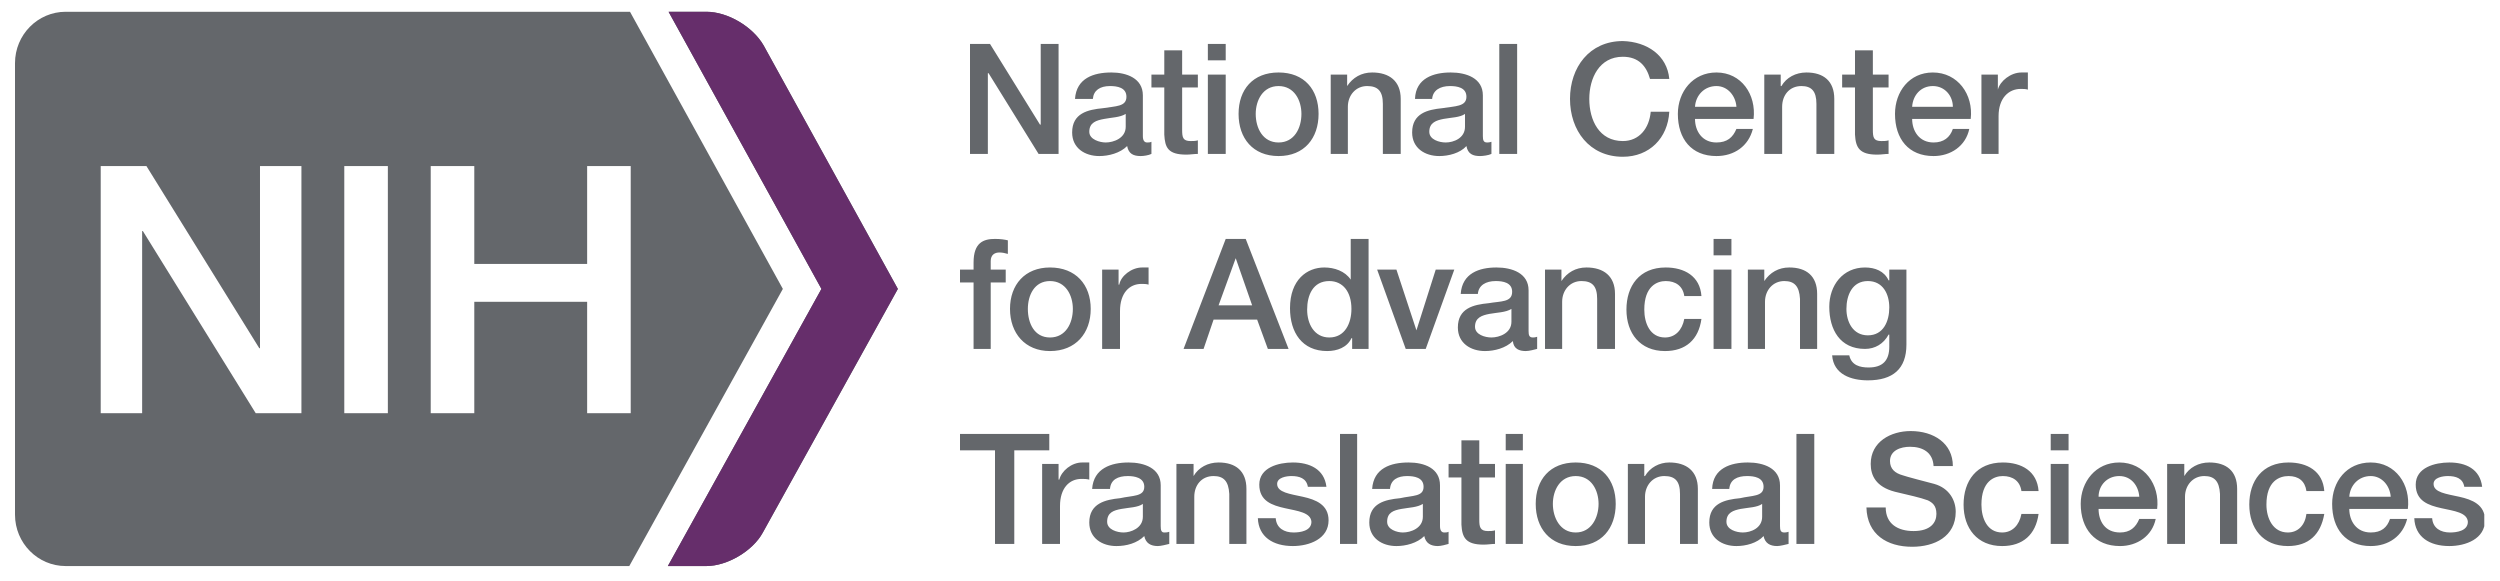 <?xml version="1.0" encoding="UTF-8" standalone="no"?>
<!DOCTYPE svg PUBLIC "-//W3C//DTD SVG 1.1//EN"
"http://www.w3.org/Graphics/SVG/1.1/DTD/svg11.dtd">


<!-- Page 1 -->
<svg x="0" y="0" width="430" height="100" viewBox="430 467 350 1.5" version="1.1" xmlns="http://www.w3.org/2000/svg" xmlns:xlink="http://www.w3.org/1999/xlink">
<defs>
<clipPath id="c0_1"><path d="M432.1,428.7l345.7,0l0,77.6l-345.7,0Z" /></clipPath>

<style type="text/css"><![CDATA[

.g1_1{
fill: #64676B;
}
.g2_1{
fill: #662E6B;
}


]]></style>

</defs>

<g clip-path="url(#c0_1)">
<path d="M539.6,467.5L518.2,428.7l-79,0c-3.9,0,-7.1,3.2,-7.1,7.2l0,63.2c0,4,3.2,7.2,7.1,7.2l78.9,0l21.5,-38.8Zm-67.4,17.4l-6.4,0L450,459.4l-0.1,0l0,25.5l-5.8,0l0,-34.6l6.4,0l15.8,25.5l0.1,0l0,-25.5l5.8,0l0,34.6Zm12.1,-34.6l0,34.6l-6.1,0l0,-34.6l6.1,0ZM518.3,450.3l0,34.6l-6.1,0l0,-15.6l-15.8,0l0,15.6l-6.1,0l0,-34.6l6.1,0l0,13.7l15.8,0l0,-13.7l6.1,0Z" class="g1_1" />
<path d="M523.5,506.3L545,467.5L523.6,428.7l5.3,0c3,0,6.5,2.1,8,4.7l18.8,34.1l-18.9,34.1c-1.4,2.6,-5,4.7,-7.9,4.7l-5.4,0Z" class="g1_1" />
<path d="M523.5,506.3L545,467.5L523.6,428.7l5.3,0c3,0,6.5,2.1,8,4.7l18.8,34.1l-18.9,34.1c-1.4,2.6,-5,4.7,-7.9,4.7l-5.4,0Z" class="g2_1" />
<path d="M564.4,490.1l4.9,0l0,13.1l2.7,0l0,-13.1l4.9,0l0,-2.3l-12.5,0l0,2.3Zm11.5,13.1l2.5,0l0,-5.3c0,-2.5,1.3,-3.8,3,-3.8c0.4,0,0.7,0,1.1,0.1l0,-2.4c-0.2,0,-0.4,0,-1,0c-1.5,0,-2.9,1.2,-3.2,2.4l-0.1,0l0,-2.2l-2.3,0l0,11.2ZM590,499.4c0,1.6,-1.7,2.2,-2.7,2.2c-0.9,0,-2.3,-0.4,-2.3,-1.5c0,-1.3,0.9,-1.6,2,-1.8c1.1,-0.2,2.3,-0.2,3,-0.7l0,1.8Zm2.5,-4.4c0,-2.4,-2.3,-3.2,-4.5,-3.2c-2.4,0,-4.9,0.8,-5.1,3.7l2.5,0c0.1,-1.3,1.1,-1.8,2.5,-1.8c0.9,0,2.3,0.2,2.3,1.5c0,1.4,-1.6,1.2,-3.4,1.6c-2,0.2,-4.3,0.7,-4.3,3.4c0,2.2,1.8,3.3,3.8,3.3c1.4,0,2.9,-0.4,3.9,-1.4c0.2,1,0.9,1.4,1.9,1.4c0.4,0,1.2,-0.2,1.6,-0.3l0,-1.7c-0.3,0.1,-0.5,0.1,-0.7,0.1c-0.4,0,-0.5,-0.3,-0.5,-0.9l0,-5.7Zm2.2,8.2l2.5,0l0,-6.6c0,-1.6,1,-2.9,2.7,-2.9c1.4,0,2.1,0.7,2.2,2.5l0,7l2.4,0l0,-7.7c0,-2.5,-1.5,-3.7,-3.9,-3.7c-1.5,0,-2.8,0.7,-3.5,1.9l0,-1.7l-2.4,0l0,11.2Zm11.4,-3.6c0.1,2.6,2.1,3.9,4.9,3.9c2.3,0,5,-1,5,-3.6c0,-2.2,-1.8,-2.9,-3.6,-3.3c-1.8,-0.4,-3.6,-0.6,-3.6,-1.8c0,-0.9,1.3,-1.1,2,-1.1c1.1,0,2.1,0.3,2.3,1.5l2.6,0c-0.3,-2.5,-2.4,-3.4,-4.7,-3.4c-2,0,-4.7,0.7,-4.7,3.1c0,2.3,1.8,2.9,3.6,3.3c1.8,0.4,3.6,0.6,3.7,1.9c0,1.3,-1.6,1.5,-2.5,1.5c-1.3,0,-2.4,-0.6,-2.5,-2l-2.5,0Zm11.5,-11.8l0,15.4l2.4,0l0,-15.4l-2.4,0ZM629.2,499.4c0,1.6,-1.7,2.2,-2.8,2.2c-0.8,0,-2.2,-0.4,-2.2,-1.5c0,-1.3,0.9,-1.6,2,-1.8c1.1,-0.2,2.2,-0.2,3,-0.7l0,1.8Zm2.4,-4.4c0,-2.4,-2.2,-3.2,-4.4,-3.2c-2.5,0,-4.9,0.8,-5.1,3.7l2.5,0c0.1,-1.3,1.1,-1.8,2.4,-1.8c1,0,2.3,0.2,2.3,1.5c0,1.4,-1.5,1.2,-3.3,1.6c-2.1,0.2,-4.3,0.7,-4.3,3.4c0,2.2,1.8,3.3,3.8,3.3c1.3,0,2.9,-0.4,3.9,-1.4c0.2,1,0.9,1.4,1.9,1.4c0.4,0,1.2,-0.2,1.5,-0.3l0,-1.7c-0.2,0.1,-0.4,0.1,-0.6,0.1c-0.4,0,-0.6,-0.3,-0.6,-0.9l0,-5.7Zm1.2,-1.1l1.8,0l0,6.6c0.1,1.8,0.6,2.8,3.1,2.8c0.6,0,1.1,-0.1,1.6,-0.1l0,-1.9c-0.3,0.1,-0.7,0.1,-1,0.1c-1.1,0,-1.2,-0.6,-1.2,-1.6l0,-5.9l2.2,0l0,-1.9l-2.2,0l0,-3.3l-2.5,0l0,3.3l-1.8,0l0,1.9Zm8,-1.9l0,11.2l2.4,0l0,-11.2l-2.4,0ZM640.8,487.8l0,2.3l2.4,0l0,-2.3l-2.4,0ZM650.6,501.6c-2.2,0,-3.2,-2.1,-3.2,-4c0,-1.9,1,-3.9,3.2,-3.9c2.2,0,3.2,2,3.2,3.9c0,1.9,-1,4,-3.2,4m0,1.9c3.6,0,5.6,-2.5,5.6,-5.9c0,-3.4,-2,-5.8,-5.6,-5.8c-3.6,0,-5.6,2.4,-5.6,5.8c0,3.4,2,5.9,5.6,5.9m7.3,-0.3l2.4,0l0,-6.6c0,-1.6,1.1,-2.9,2.7,-2.9c1.5,0,2.2,0.7,2.2,2.5l0,7l2.5,0l0,-7.7c0,-2.5,-1.6,-3.7,-4,-3.7c-1.4,0,-2.7,0.7,-3.4,1.9l-0.1,0l0,-1.7l-2.3,0l0,11.2Zm18.8,-3.8c0,1.6,-1.6,2.2,-2.7,2.2c-0.9,0,-2.3,-0.4,-2.3,-1.5c0,-1.3,1,-1.6,2,-1.8c1.1,-0.2,2.3,-0.2,3,-0.7l0,1.8Zm2.5,-4.4c0,-2.4,-2.3,-3.2,-4.5,-3.2c-2.4,0,-4.9,0.8,-5,3.7l2.4,0c0.1,-1.3,1.1,-1.8,2.5,-1.8c1,0,2.3,0.2,2.3,1.5c0,1.4,-1.6,1.2,-3.3,1.6c-2.1,0.2,-4.3,0.7,-4.3,3.4c0,2.2,1.8,3.3,3.8,3.3c1.3,0,2.9,-0.4,3.8,-1.4c0.2,1,0.9,1.4,1.9,1.4c0.4,0,1.2,-0.2,1.6,-0.3l0,-1.7c-0.3,0.1,-0.5,0.1,-0.6,0.1c-0.5,0,-0.6,-0.3,-0.6,-0.9l0,-5.7Zm2.3,-7.2l0,15.4l2.5,0l0,-15.4l-2.5,0ZM691.3,498.1c0.1,3.8,2.9,5.5,6.4,5.5c3.1,0,6.1,-1.4,6.1,-4.9c0,-1.6,-0.9,-3.3,-3,-3.9c-0.8,-0.2,-4.2,-1.1,-4.4,-1.2c-1.1,-0.3,-1.8,-0.9,-1.8,-2c0,-1.5,1.5,-2,2.8,-2c1.8,0,3.2,0.8,3.3,2.7l2.7,0c0,-3.2,-2.7,-4.9,-5.9,-4.9c-2.8,0,-5.6,1.5,-5.6,4.6c0,1.6,0.7,3.2,3.4,3.9c2.1,0.5,3.5,0.8,4.6,1.2c0.6,0.3,1.2,0.7,1.2,1.9c0,1.2,-0.8,2.4,-3.2,2.4c-2.2,0,-3.9,-1,-3.9,-3.3l-2.7,0Zm24.1,-2.3c-0.2,-2.8,-2.4,-4,-5,-4c-3.7,0,-5.5,2.6,-5.5,5.9c0,3.3,1.9,5.8,5.4,5.8c2.9,0,4.7,-1.6,5.1,-4.5l-2.4,0c-0.3,1.6,-1.3,2.6,-2.7,2.6c-2.1,0,-2.9,-2,-2.9,-3.9c0,-3.3,1.8,-4,3,-4c1.4,0,2.4,0.7,2.6,2.1l2.4,0Zm1.7,-3.8l0,11.2l2.5,0l0,-11.2l-2.5,0ZM717.1,487.8l0,2.3l2.5,0l0,-2.3l-2.5,0ZM732,498.3c0.4,-3.4,-1.8,-6.5,-5.3,-6.5c-3.3,0,-5.4,2.7,-5.4,5.8c0,3.5,2,5.9,5.5,5.9c2.4,0,4.5,-1.4,5,-3.8l-2.3,0c-0.5,1.2,-1.3,1.9,-2.7,1.9c-2.1,0,-3,-1.6,-3,-3.3l8.2,0Zm-8.2,-1.7c0,-1.6,1.2,-2.9,2.9,-2.9c1.7,0,2.7,1.4,2.8,2.9l-5.7,0Zm9.6,6.6l2.5,0l0,-6.6c0,-1.6,1.1,-2.9,2.7,-2.9c1.4,0,2.1,0.7,2.2,2.5l0,7l2.4,0l0,-7.7c0,-2.5,-1.5,-3.7,-3.9,-3.7c-1.5,0,-2.8,0.7,-3.5,1.9l0,-1.7l-2.4,0l0,11.2Zm22,-7.4c-0.2,-2.8,-2.4,-4,-5,-4c-3.7,0,-5.5,2.6,-5.5,5.9c0,3.3,1.9,5.8,5.4,5.8c2.9,0,4.6,-1.6,5.1,-4.5l-2.5,0c-0.2,1.6,-1.2,2.6,-2.6,2.6c-2.1,0,-3,-2,-3,-3.9c0,-3.3,1.8,-4,3.1,-4c1.4,0,2.3,0.7,2.5,2.1l2.5,0Zm11.7,2.5c0.4,-3.4,-1.7,-6.5,-5.2,-6.5c-3.4,0,-5.4,2.7,-5.4,5.8c0,3.5,1.9,5.9,5.4,5.9c2.5,0,4.5,-1.4,5.1,-3.8l-2.4,0c-0.4,1.2,-1.2,1.9,-2.7,1.9c-2,0,-3,-1.6,-3,-3.3l8.2,0Zm-8.2,-1.7c0.1,-1.6,1.3,-2.9,3,-2.9c1.6,0,2.7,1.4,2.8,2.9l-5.8,0Zm9.1,3c0.1,2.6,2.1,3.9,4.9,3.9c2.3,0,5,-1,5,-3.6c0,-2.2,-1.8,-2.9,-3.6,-3.3c-1.8,-0.4,-3.6,-0.6,-3.6,-1.8c0,-0.9,1.3,-1.1,2,-1.1c1.1,0,2.1,0.3,2.3,1.5l2.5,0c-0.3,-2.5,-2.3,-3.4,-4.6,-3.4c-2,0,-4.7,0.7,-4.7,3.1c0,2.3,1.8,2.9,3.6,3.3c1.8,0.4,3.6,0.6,3.7,1.9c0,1.3,-1.6,1.5,-2.5,1.5c-1.3,0,-2.4,-0.6,-2.5,-2l-2.5,0Z" class="g1_1" />
</g>
<path d="M564.4,466.6l1.9,0l0,9.3l2.4,0l0,-9.3l2.1,0l0,-1.8l-2.1,0l0,-1.2c0,-0.9,0.6,-1.2,1.2,-1.2c0.5,0,0.8,0.1,1.2,0.2l0,-1.9c-0.4,-0.1,-1,-0.2,-1.8,-0.2c-1.6,0,-3,0.5,-3,3.3l0,1l-1.9,0l0,1.8Zm12.6,7.7c-2.2,0,-3.1,-2,-3.1,-4c0,-1.9,0.9,-3.9,3.1,-3.9c2.2,0,3.2,2,3.2,3.9c0,2,-1,4,-3.2,4m0,1.9c3.6,0,5.7,-2.5,5.7,-5.9c0,-3.4,-2.1,-5.8,-5.7,-5.8c-3.5,0,-5.6,2.4,-5.6,5.8c0,3.4,2.1,5.9,5.6,5.9m7.3,-0.3l2.5,0l0,-5.3c0,-2.5,1.3,-3.8,3,-3.8c0.3,0,0.7,0,1,0.1l0,-2.4c-0.2,0,-0.3,0,-0.9,0c-1.5,0,-3,1.2,-3.2,2.4l-0.1,0l0,-2.1l-2.3,0l0,11.1ZM603,463.2l0,0l2.3,6.6l-4.7,0l2.4,-6.6Zm-7.3,12.7l2.8,0l1.4,-4.1l6.1,0l1.5,4.1l2.9,0l-6,-15.4l-2.8,0l-5.9,15.4ZM613,470.4c0,-2,0.8,-4,3.1,-4c1.9,0,3.1,1.5,3.1,3.9c0,2,-0.9,4,-3.1,4c-2.1,0,-3.1,-1.9,-3.1,-3.9m8.6,-9.9l-2.5,0l0,5.7c-0.8,-1.2,-2.3,-1.7,-3.7,-1.7c-2.4,0,-4.8,1.7,-4.8,5.7c0,3.4,1.7,6,5.2,6c1.4,0,2.8,-0.5,3.4,-1.8l0.1,0l0,1.5l2.3,0l0,-15.4Zm5.2,15.4l2.8,0l4,-11.1l-2.6,0l-2.7,8.5l-2.8,-8.5l-2.7,0l4,11.1Zm14.8,-3.8c0,1.6,-1.7,2.2,-2.8,2.2c-0.9,0,-2.3,-0.4,-2.3,-1.5c0,-1.3,1,-1.6,2,-1.8c1.1,-0.2,2.3,-0.2,3.1,-0.7l0,1.8Zm2.4,-4.4c0,-2.4,-2.3,-3.2,-4.5,-3.2c-2.4,0,-4.8,0.8,-5,3.7l2.4,0c0.1,-1.2,1.1,-1.8,2.5,-1.8c1,0,2.3,0.2,2.3,1.5c0,1.5,-1.6,1.3,-3.3,1.6c-2.1,0.2,-4.3,0.7,-4.3,3.4c0,2.2,1.8,3.3,3.8,3.3c1.3,0,2.9,-0.4,3.9,-1.4c0.1,1.1,0.9,1.4,1.8,1.4c0.5,0,1.2,-0.2,1.6,-0.3l0,-1.7c-0.3,0.1,-0.5,0.1,-0.6,0.1c-0.5,0,-0.6,-0.3,-0.6,-0.9l0,-5.7Zm2.3,8.2l2.4,0l0,-6.6c0,-1.6,1.1,-2.9,2.7,-2.9c1.5,0,2.2,0.7,2.2,2.5l0,7l2.5,0l0,-7.7c0,-2.5,-1.6,-3.7,-4,-3.7c-1.5,0,-2.7,0.7,-3.5,1.9l0,-1.6l-2.3,0l0,11.1Zm21.9,-7.4c-0.2,-2.8,-2.4,-4,-5,-4c-3.7,0,-5.5,2.6,-5.5,5.9c0,3.3,1.9,5.8,5.4,5.8c2.9,0,4.7,-1.6,5.1,-4.5l-2.4,0c-0.3,1.6,-1.3,2.6,-2.7,2.6c-2.1,0,-2.9,-2,-2.9,-3.9c0,-3.3,1.8,-4,3,-4c1.4,0,2.4,0.7,2.6,2.1l2.4,0Zm1.7,-3.7l0,11.1l2.5,0l0,-11.1l-2.5,0ZM669.9,460.5l0,2.3l2.5,0l0,-2.3l-2.5,0ZM674.7,475.9l2.4,0l0,-6.6c0,-1.6,1.1,-2.9,2.7,-2.9c1.4,0,2.1,0.7,2.2,2.5l0,7l2.4,0l0,-7.7c0,-2.5,-1.5,-3.7,-3.9,-3.7c-1.5,0,-2.7,0.7,-3.5,1.9l0,-1.6l-2.3,0l0,11.1ZM691.5,474c-2.1,0,-3,-1.9,-3,-3.7c0,-1.9,0.8,-3.9,3,-3.9c2.1,0,3,1.8,3,3.7c0,1.9,-0.8,3.9,-3,3.9m5.4,-9.2l-2.4,0l0,1.5l-0.1,0c-0.6,-1.3,-1.9,-1.8,-3.3,-1.8c-3.1,0,-5,2.5,-5,5.5c0,3.2,1.5,5.9,5,5.9c1.4,0,2.6,-0.7,3.3,-2l0.1,0l0,1.7c0,1.9,-0.9,2.9,-2.9,2.9c-1.2,0,-2.4,-0.3,-2.7,-1.7l-2.4,0c0.2,2.7,2.7,3.5,5,3.5c3.5,0,5.4,-1.6,5.4,-5l0,-10.5Z" class="g1_1" />
<path d="M565.8,448.6l2.5,0l0,-11.3l0.1,0l7,11.3l2.8,0l0,-15.4l-2.5,0l0,11.3l-0.1,0l-7,-11.3l-2.8,0l0,15.4Zm21.8,-3.8c0,1.6,-1.7,2.2,-2.8,2.2c-0.8,0,-2.3,-0.4,-2.3,-1.5c0,-1.3,1,-1.6,2.1,-1.8c1,-0.2,2.2,-0.2,3,-0.7l0,1.8Zm2.4,-4.4c0,-2.4,-2.3,-3.2,-4.4,-3.2c-2.5,0,-4.9,0.8,-5.1,3.7l2.5,0c0.1,-1.2,1,-1.8,2.4,-1.8c1,0,2.3,0.2,2.3,1.5c0,1.4,-1.5,1.3,-3.3,1.6c-2.1,0.2,-4.3,0.7,-4.3,3.4c0,2.2,1.8,3.3,3.8,3.3c1.3,0,2.9,-0.4,3.9,-1.4c0.2,1.1,0.9,1.4,1.9,1.4c0.4,0,1.1,-0.1,1.5,-0.3l0,-1.7c-0.2,0.1,-0.4,0.1,-0.6,0.1c-0.4,0,-0.6,-0.3,-0.6,-0.9l0,-5.7Zm1.2,-1.1l1.8,0l0,6.6c0.1,1.8,0.5,2.8,3.1,2.8c0.5,0,1.1,-0.1,1.6,-0.1l0,-1.9c-0.3,0.1,-0.7,0.1,-1,0.1c-1.1,0,-1.2,-0.5,-1.2,-1.6l0,-5.9l2.2,0l0,-1.8l-2.2,0l0,-3.4l-2.5,0l0,3.4l-1.8,0l0,1.8Zm7.9,-1.8l0,11.1l2.5,0l0,-11.1l-2.5,0ZM599.1,433.2l0,2.3l2.5,0l0,-2.3l-2.5,0ZM609,447c-2.2,0,-3.2,-2,-3.2,-4c0,-1.9,1,-3.9,3.2,-3.9c2.2,0,3.2,2,3.2,3.9c0,2,-1,4,-3.2,4m0,1.9c3.6,0,5.6,-2.5,5.6,-5.9c0,-3.4,-2,-5.8,-5.6,-5.8c-3.6,0,-5.6,2.4,-5.6,5.8c0,3.4,2,5.9,5.6,5.9m7.3,-0.3l2.4,0l0,-6.6c0,-1.6,1.1,-2.9,2.7,-2.9c1.5,0,2.2,0.7,2.2,2.5l0,7l2.5,0l0,-7.7c0,-2.5,-1.6,-3.7,-4,-3.7c-1.5,0,-2.7,0.7,-3.5,1.9l0,-1.6l-2.3,0l0,11.1Zm18.8,-3.8c0,1.6,-1.6,2.2,-2.7,2.2c-0.9,0,-2.3,-0.4,-2.3,-1.5c0,-1.3,1,-1.6,2,-1.8c1.1,-0.2,2.3,-0.2,3,-0.7l0,1.8Zm2.5,-4.4c0,-2.4,-2.3,-3.2,-4.5,-3.2c-2.4,0,-4.9,0.8,-5,3.7l2.4,0c0.1,-1.2,1.1,-1.8,2.5,-1.8c1,0,2.3,0.2,2.3,1.5c0,1.4,-1.6,1.3,-3.4,1.6c-2,0.2,-4.2,0.7,-4.2,3.4c0,2.2,1.8,3.3,3.8,3.3c1.3,0,2.9,-0.4,3.8,-1.4c0.2,1.1,0.9,1.4,1.9,1.4c0.4,0,1.2,-0.1,1.6,-0.3l0,-1.7c-0.3,0.1,-0.5,0.1,-0.6,0.1c-0.5,0,-0.6,-0.3,-0.6,-0.9l0,-5.7Zm2.3,-7.2l0,15.4l2.5,0l0,-15.4l-2.5,0ZM663.7,438.1c-0.3,-3.3,-3.1,-5.2,-6.5,-5.3c-4.7,0,-7.4,3.7,-7.4,8.1c0,4.4,2.7,8.1,7.4,8.1c3.7,0,6.3,-2.6,6.5,-6.3l-2.6,0c-0.2,2.3,-1.6,4.1,-3.9,4.1c-3.3,0,-4.7,-2.9,-4.7,-5.9c0,-2.9,1.4,-5.9,4.7,-5.9c2.2,0,3.3,1.3,3.8,3.1l2.7,0Zm11.8,5.6c0.4,-3.4,-1.7,-6.5,-5.2,-6.5c-3.3,0,-5.4,2.7,-5.4,5.8c0,3.5,1.9,5.9,5.4,5.9c2.5,0,4.5,-1.4,5.1,-3.8l-2.3,0c-0.5,1.2,-1.3,1.9,-2.8,1.9c-2,0,-3,-1.6,-3,-3.3l8.2,0ZM667.3,442c0.1,-1.6,1.3,-2.9,3,-2.9c1.6,0,2.7,1.4,2.8,2.9l-5.8,0Zm9.7,6.6l2.5,0l0,-6.6c0,-1.6,1,-2.9,2.7,-2.9c1.4,0,2.1,0.7,2.1,2.5l0,7l2.5,0l0,-7.7c0,-2.5,-1.5,-3.7,-3.9,-3.7c-1.5,0,-2.8,0.7,-3.5,1.9l-0.1,0l0,-1.6l-2.3,0l0,11.1Zm10.9,-9.3l1.8,0l0,6.6c0.1,1.8,0.6,2.8,3.1,2.8c0.6,0,1.1,-0.1,1.6,-0.1l0,-1.9c-0.3,0.1,-0.7,0.1,-1,0.1c-1.1,0,-1.2,-0.5,-1.2,-1.6l0,-5.9l2.2,0l0,-1.8l-2.2,0l0,-3.4l-2.5,0l0,3.4l-1.8,0l0,1.8Zm18,4.4c0.4,-3.4,-1.8,-6.5,-5.3,-6.5c-3.3,0,-5.3,2.7,-5.3,5.8c0,3.5,1.9,5.9,5.4,5.9c2.4,0,4.5,-1.4,5,-3.8l-2.3,0c-0.4,1.2,-1.3,1.9,-2.7,1.9c-2,0,-3,-1.6,-3,-3.3l8.2,0ZM697.7,442c0.1,-1.6,1.2,-2.9,2.9,-2.9c1.7,0,2.8,1.4,2.8,2.9l-5.7,0Zm9.7,6.6l2.4,0l0,-5.3c0,-2.5,1.4,-3.8,3.1,-3.8c0.3,0,0.7,0,1,0.1l0,-2.4c-0.2,0,-0.4,0,-0.9,0c-1.5,0,-3,1.2,-3.3,2.4l0,-2.1l-2.3,0l0,11.1Z" class="g1_1" />

</svg>
